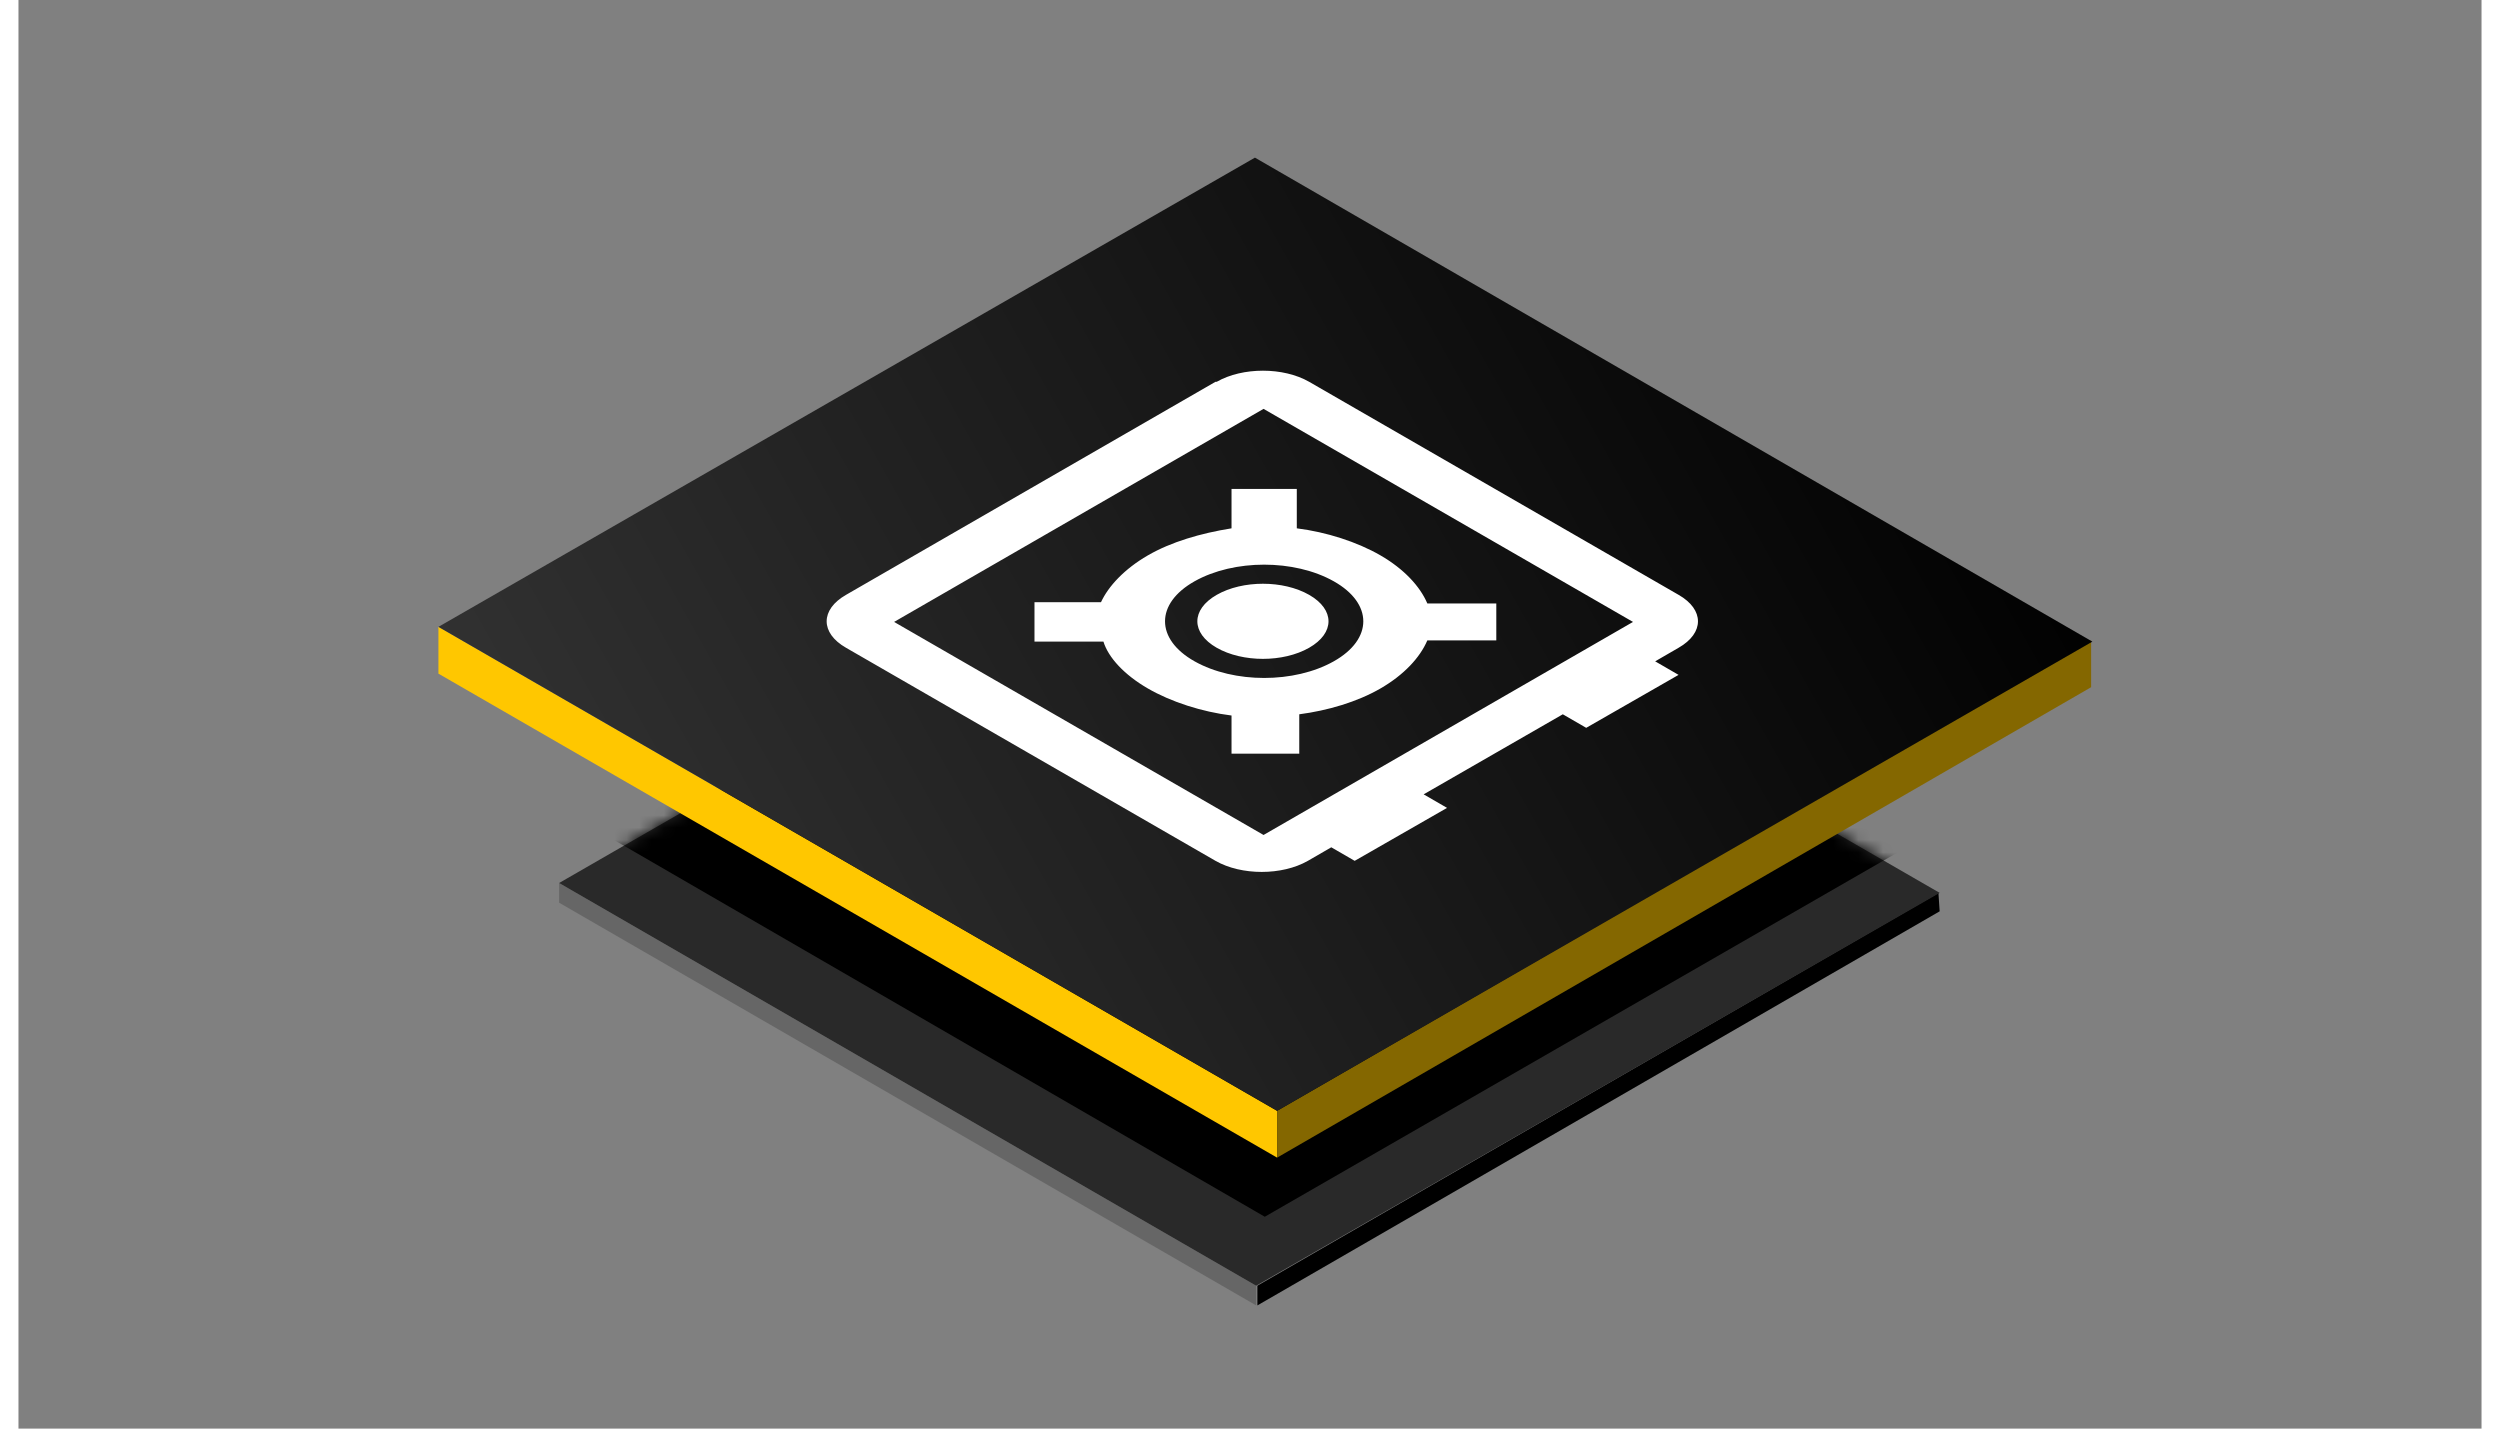 <?xml version="1.0" encoding="UTF-8"?>
<svg id="Layer_1" xmlns="http://www.w3.org/2000/svg" width="2.8in" height="1.6in" xmlns:xlink="http://www.w3.org/1999/xlink" version="1.1" viewBox="0 0 200 116">
  <rect x="0" y="0" width="200" height="116" fill="#808080" stroke="none"/>
  <!-- Generator: Adobe Illustrator 29.5.1, SVG Export Plug-In . SVG Version: 2.1.0 Build 141)  -->
  <defs>
    <style>
      .st0 {
        fill: none;
      }

      .st1 {
        mask: url(#mask);
      }

      .st2 {
        fill: #292929;
      }

      .st3 {
        fill: url(#linear-gradient);
      }

      .st4 {
        fill: #fff;
      }

      .st5 {
        fill: #666;
      }

      .st6 {
        fill: #ffc700;
      }

      .st7 {
        fill: #846700;
      }
    </style>
    <mask id="mask" x="43.9" y="34.7" width="112.1" height="69.7" maskUnits="userSpaceOnUse">
      <g id="mask0_688_3648">
        <polygon class="st2" points="100.6 104.4 43.9 71.7 99.3 39.8 156 72.5 100.6 104.4"/>
      </g>
    </mask>
    <linearGradient id="linear-gradient" x1="-652.8" y1="572.5" x2="-579.5" y2="720.8" gradientTransform="translate(114.2 -576) rotate(-150) scale(1 -.9) skewX(26.6)" gradientUnits="userSpaceOnUse">
      <stop offset="0" stop-color="#000"/>
      <stop offset="1" stop-color="#4d4d4d"/>
    </linearGradient>
  </defs>
  <rect class="st0" width="200" height="116"/>
  <g>
    <g>
      <polygon class="st5" points="100.5 104.4 43.9 71.7 43.9 73.3 100.5 106 100.5 104.4"/>
      <polygon points="156 74 100.6 106 100.6 104.4 155.9 72.5 156 74"/>
      <polygon class="st2" points="100.5 104.4 43.9 71.7 99.3 39.8 156 72.5 100.5 104.4"/>
      <g class="st1">
        <polygon points="101.2 98.8 44.2 65.8 98.3 34.7 155.4 67.6 101.2 98.8"/>
      </g>
    </g>
    <polygon class="st6" points="102.2 90.2 34.1 50.9 34.1 54.7 102.2 94 102.2 90.2"/>
    <polygon class="st7" points="168.3 55.8 102.2 94 102.2 90.2 168.3 52 168.3 55.8"/>
    <polygon class="st3" points="102.2 90.2 34.1 50.9 100.4 12.8 168.4 52.1 102.2 90.2"/>
  </g>
  <path class="st4" d="M97.3,52.6c-2.1-1.2-2.1-3.1,0-4.3,2.1-1.2,5.4-1.2,7.5,0,2.1,1.2,2.1,3.1,0,4.3-2.1,1.2-5.4,1.2-7.5,0ZM103.9,61.2h-5.4c0,.1,0-3.1,0-3.1-2.4-.3-4.9-1.1-6.8-2.2-1.9-1.1-3.2-2.5-3.6-3.8h-5.6v-3.2h5.4c.6-1.3,1.9-2.7,3.8-3.8,1.9-1.1,4.3-1.8,6.8-2.2v-3.2h5.3v3.2c2.4.3,4.9,1.1,6.8,2.2,1.9,1.1,3.2,2.5,3.8,3.9h5.6v3h-5.6c-.6,1.4-1.9,2.8-3.8,3.9-1.9,1.1-4.3,1.8-6.6,2.1v3.2ZM95.5,47.2c-3.2,1.8-3.2,4.7,0,6.5,3.2,1.8,8.1,1.8,11.3,0s3.2-4.7,0-6.5-8.1-1.8-11.3,0ZM97.3,31c2.1-1.2,5.4-1.2,7.5,0l30,17.3c2.1,1.2,2.1,3.1,0,4.3l-1.9,1.1,1.9,1.1-7.5,4.3-1.9-1.1-11.3,6.5,1.9,1.1-7.5,4.3-1.9-1.1-1.9,1.1c-2.1,1.2-5.4,1.2-7.5,0l-30-17.3c-2.1-1.2-2.1-3.1,0-4.3l30-17.3ZM131.1,50.5l-30-17.3-30,17.3,30,17.3,30-17.3Z"/>
</svg>